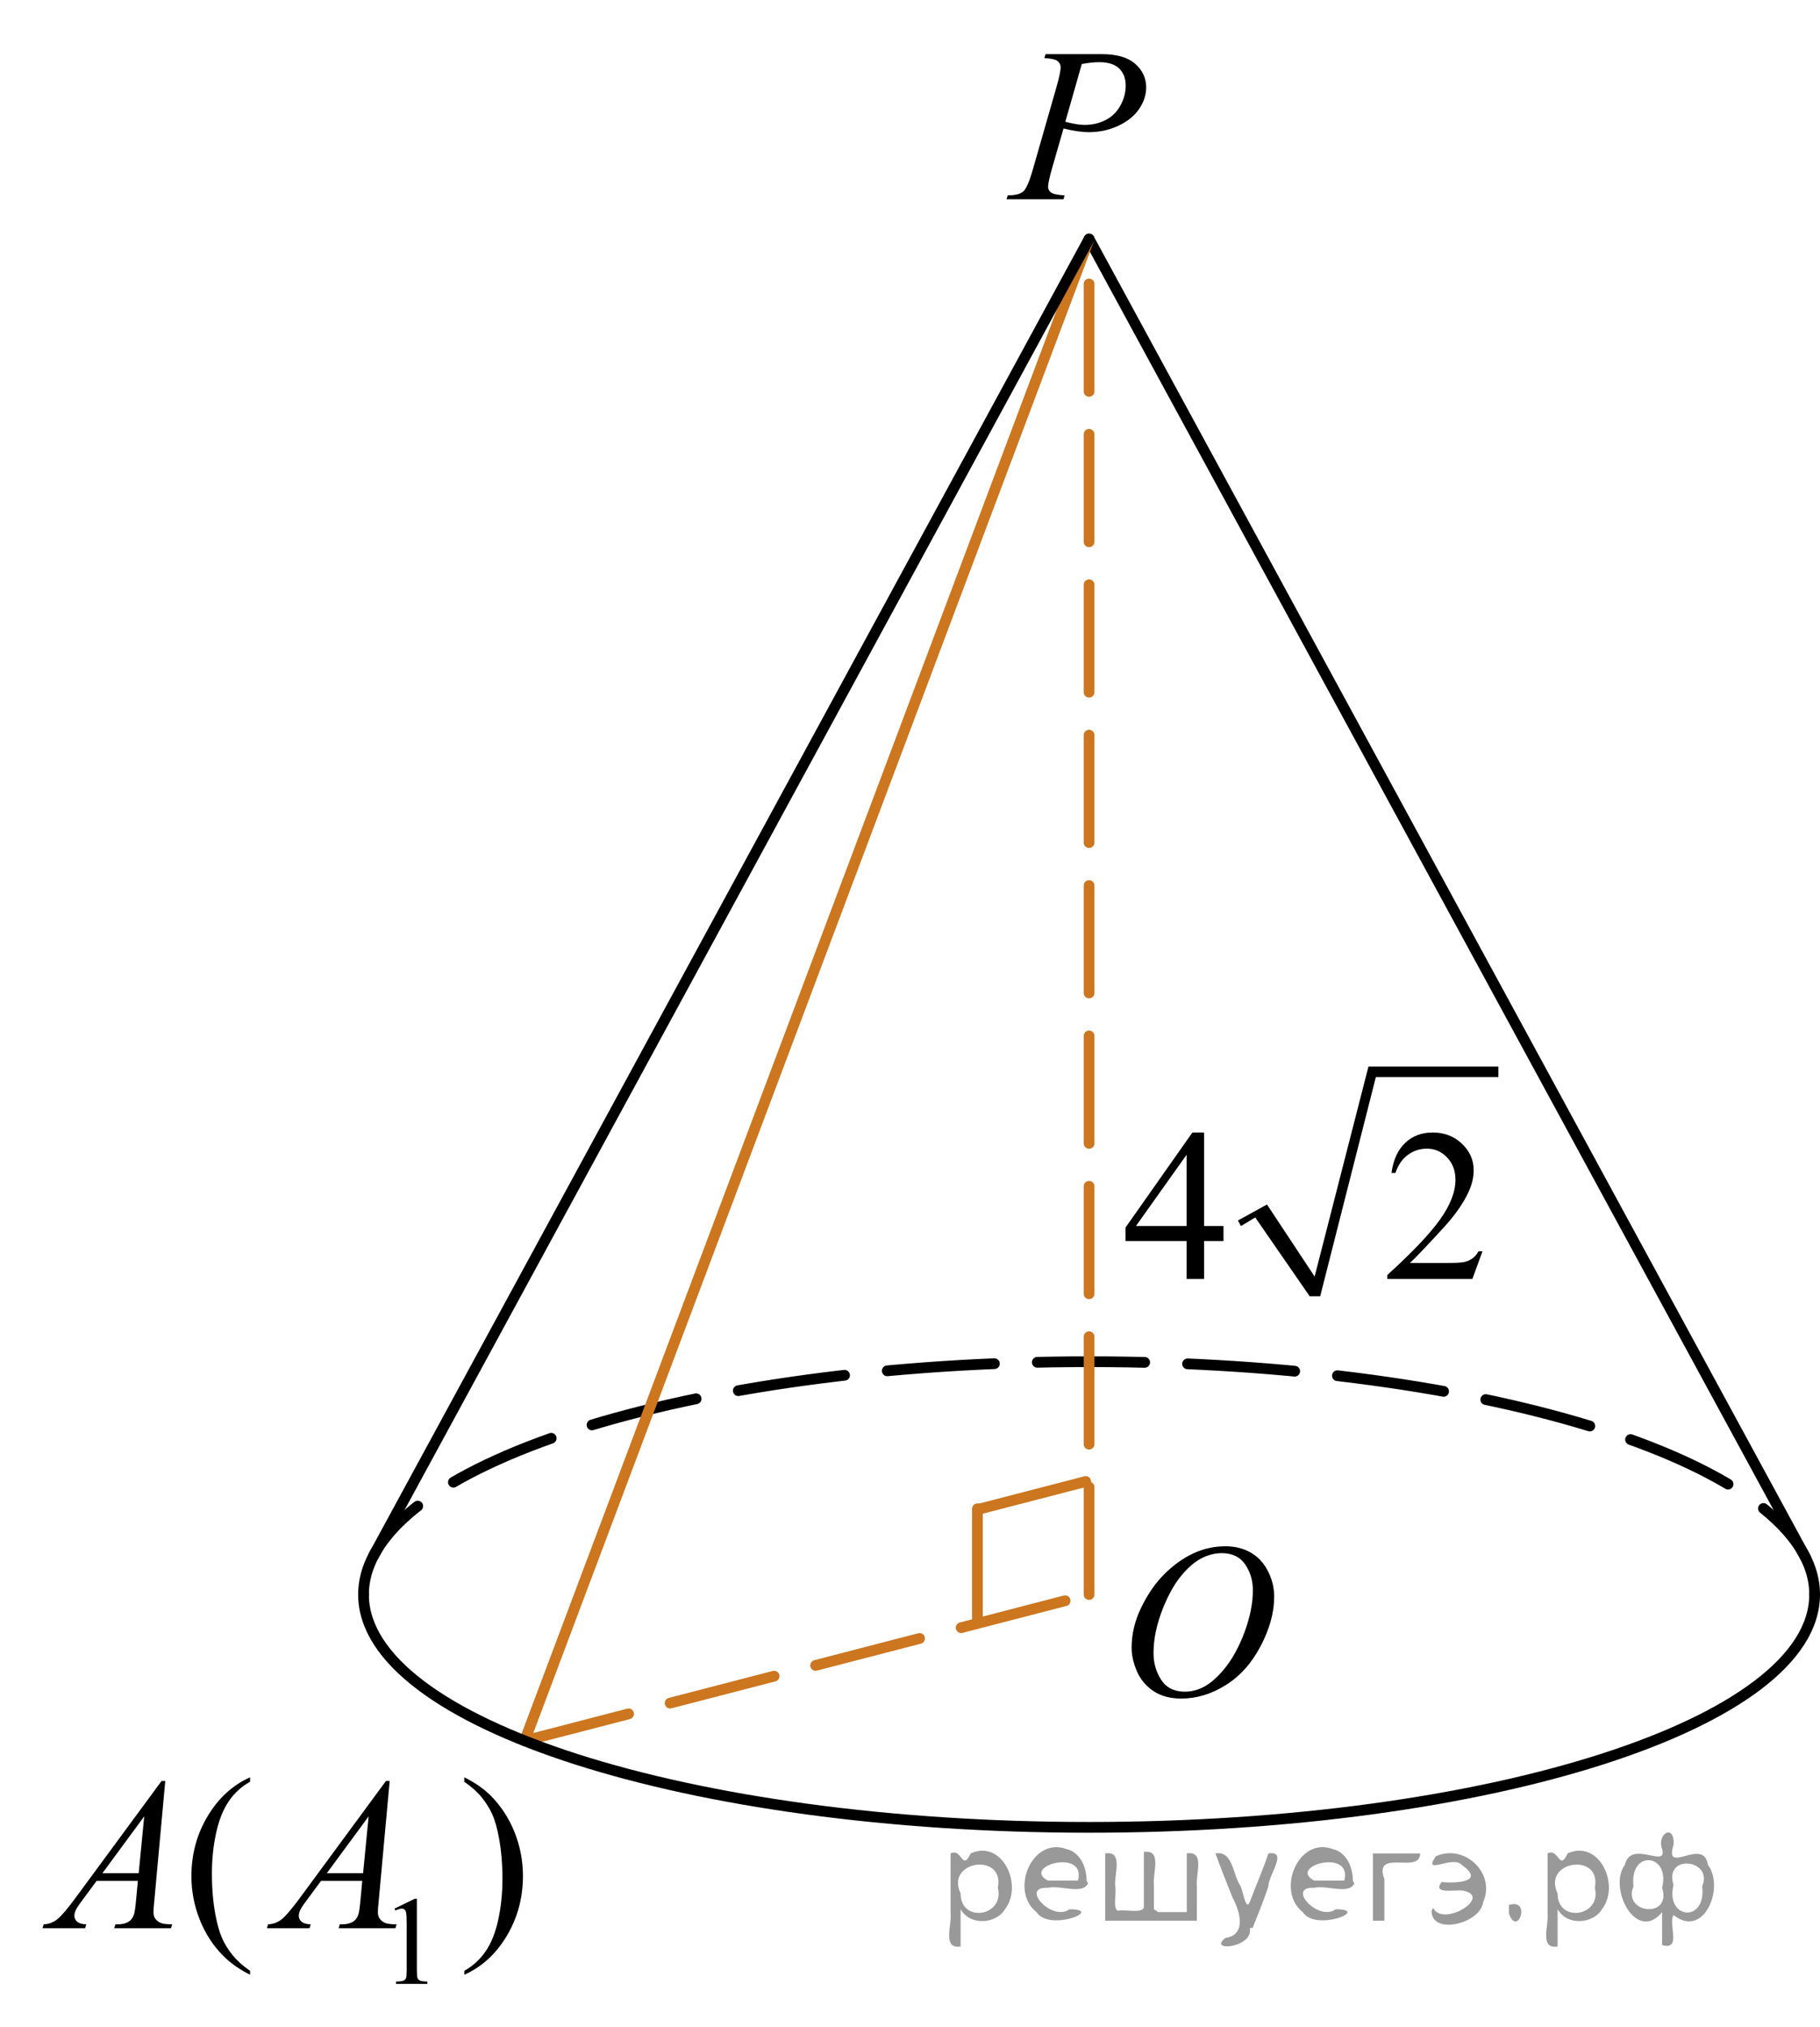 <?xml version="1.0" encoding="utf-8"?>
<!-- Generator: Adobe Illustrator 27.2.0, SVG Export Plug-In . SVG Version: 6.00 Build 0)  -->
<svg version="1.1" id="Слой_1" xmlns="http://www.w3.org/2000/svg" xmlns:xlink="http://www.w3.org/1999/xlink" x="0px" y="0px"
	 width="127.129px" height="141.534px" viewBox="0 0 127.129 141.534" enable-background="new 0 0 127.129 141.534"
	 xml:space="preserve">
<path fill="none" stroke="#000000" stroke-width="0.75" stroke-linecap="round" stroke-linejoin="round" stroke-miterlimit="10" stroke-dasharray="7.5,3" d="
	M25.393,111.326c0-8.978,22.691-16.255,50.681-16.255s50.681,7.278,50.681,16.255"/>
<line fill="none" stroke="#CC761F" stroke-width="0.75" stroke-linecap="round" stroke-linejoin="round" stroke-miterlimit="10" stroke-dasharray="7.5,3" x1="76.073" y1="111.326" x2="76.073" y2="16.688"/>
<line fill="none" stroke="#CC761F" stroke-width="0.75" stroke-linecap="round" stroke-linejoin="round" stroke-miterlimit="10" stroke-dasharray="7.5,3" x1="36.645" y1="121.539" x2="76.073" y2="111.326"/>
<line fill="none" stroke="#000000" stroke-width="0.75" stroke-linecap="round" stroke-linejoin="round" stroke-miterlimit="10" x1="76.073" y1="16.688" x2="126.121" y2="108.749"/>
<line fill="none" stroke="#CC761F" stroke-width="0.75" stroke-linecap="round" stroke-linejoin="round" stroke-miterlimit="10" x1="36.645" y1="121.539" x2="76.073" y2="16.688"/>
<g>
	<g>
		<g>
			<g>
				<g>
					<g>
						<g>
							<g>
								<g>
									<g>
										<g>
											<g>
												<g>
													<g>
														<g>
															<g>
																<g>
																	<defs>
																		<rect id="SVGID_1_" x="67.686" width="15.125" height="16.688"/>
																	</defs>
																	<clipPath id="SVGID_00000176043011290066289480000002210008372652285315_">
																		<use xlink:href="#SVGID_1_"  overflow="visible"/>
																	</clipPath>
																	<g clip-path="url(#SVGID_00000176043011290066289480000002210008372652285315_)">
																		<g enable-background="new    ">
																			<path d="M73.032,3.78h3.944c1.034,0,1.807,0.226,2.319,0.677s0.768,1,0.768,1.647
																				c0,0.514-0.163,1.012-0.487,1.495c-0.325,0.483-0.808,0.876-1.448,1.177
																				c-0.64,0.302-1.332,0.452-2.075,0.452c-0.463,0-1.051-0.084-1.765-0.254l-0.798,2.766
																				c-0.187,0.657-0.281,1.091-0.281,1.301c0,0.159,0.066,0.291,0.2,0.396
																				c0.133,0.104,0.45,0.172,0.953,0.202l-0.074,0.276h-3.981l0.081-0.276
																				c0.522,0,0.885-0.091,1.089-0.273c0.205-0.182,0.425-0.684,0.661-1.506l1.654-5.769
																				c0.197-0.692,0.295-1.156,0.295-1.39c0-0.175-0.07-0.319-0.21-0.434
																				c-0.14-0.115-0.449-0.185-0.927-0.21L73.032,3.78z M74.414,8.503
																				c0.556,0.144,1.004,0.217,1.344,0.217c0.537,0,1.025-0.112,1.466-0.336
																				c0.441-0.225,0.786-0.56,1.034-1.01c0.248-0.448,0.373-0.914,0.373-1.397
																				c0-0.503-0.153-0.901-0.458-1.195s-0.768-0.441-1.389-0.441c-0.335,0-0.741,0.043-1.219,0.127
																				L74.414,8.503z"/>
																		</g>
																	</g>
																</g>
															</g>
														</g>
													</g>
												</g>
											</g>
										</g>
									</g>
								</g>
							</g>
						</g>
					</g>
				</g>
			</g>
		</g>
	</g>
</g>
<g>
	<g>
		<g>
			<g>
				<g>
					<g>
						<g>
							<g>
								<g>
									<g>
										<g>
											<g>
												<g>
													<g>
														<g>
															<g>
																<g>
																	<g>
																		<defs>
																			
																				<rect id="SVGID_00000170262560951536147570000003922467403594496929_" x="76.073" y="104.399" width="16.511" height="18.146"/>
																		</defs>
																		<clipPath id="SVGID_00000049214353888675041500000008011303358826225834_">
																			<use xlink:href="#SVGID_00000170262560951536147570000003922467403594496929_"  overflow="visible"/>
																		</clipPath>
																		<g clip-path="url(#SVGID_00000049214353888675041500000008011303358826225834_)">
																			<g enable-background="new    ">
																				<path d="M85.598,107.957c0.665,0,1.253,0.146,1.766,0.44c0.512,0.292,0.914,0.725,1.205,1.297
																					c0.29,0.572,0.435,1.166,0.435,1.78c0,1.09-0.311,2.233-0.935,3.43
																					c-0.623,1.197-1.437,2.111-2.441,2.741c-1.005,0.63-2.044,0.944-3.118,0.944
																					c-0.773,0-1.419-0.174-1.939-0.521c-0.52-0.347-0.904-0.806-1.153-1.375
																					c-0.248-0.57-0.373-1.122-0.373-1.657c0-0.95,0.225-1.889,0.676-2.815s0.989-1.702,1.615-2.324
																					c0.625-0.622,1.292-1.101,2.002-1.435S84.8,107.957,85.598,107.957z M85.347,108.437
																					c-0.493,0-0.974,0.124-1.444,0.371c-0.471,0.247-0.938,0.652-1.4,1.215
																					c-0.463,0.561-0.879,1.298-1.248,2.208c-0.453,1.119-0.68,2.177-0.68,3.171
																					c0,0.71,0.18,1.338,0.54,1.886c0.359,0.547,0.911,0.821,1.655,0.821
																					c0.448,0,0.888-0.113,1.319-0.338c0.431-0.225,0.88-0.609,1.348-1.154
																					c0.586-0.685,1.079-1.559,1.478-2.62c0.399-1.062,0.599-2.054,0.599-2.973
																					c0-0.68-0.18-1.281-0.54-1.804C86.612,108.698,86.071,108.437,85.347,108.437z"/>
																			</g>
																		</g>
																	</g>
																</g>
															</g>
														</g>
													</g>
												</g>
											</g>
										</g>
									</g>
								</g>
							</g>
						</g>
					</g>
				</g>
			</g>
		</g>
	</g>
</g>
<g>
	<defs>
		<polygon id="SVGID_00000093886703881188568410000010301123748374299039_" points="0,141.534 40.089,141.534 40.089,119.454 
			0,119.454 0,141.534 		"/>
	</defs>
	<clipPath id="SVGID_00000165943299115863888190000017010188172435966388_">
		<use xlink:href="#SVGID_00000093886703881188568410000010301123748374299039_"  overflow="visible"/>
	</clipPath>
	<g clip-path="url(#SVGID_00000165943299115863888190000017010188172435966388_)">
		<path d="M27.556,133.254l1.42-0.691h0.142v4.919c0,0.326,0.014,0.529,0.041,0.609s0.084,0.142,0.17,0.185
			s0.261,0.067,0.525,0.073v0.159H27.66v-0.159c0.275-0.006,0.453-0.029,0.533-0.07
			c0.081-0.042,0.136-0.098,0.168-0.168s0.047-0.279,0.047-0.629v-3.144c0-0.424-0.015-0.696-0.043-0.816
			c-0.02-0.092-0.057-0.159-0.11-0.202s-0.117-0.065-0.191-0.065c-0.106,0-0.254,0.045-0.443,0.134L27.556,133.254z
			"/>
	</g>
	<g clip-path="url(#SVGID_00000165943299115863888190000017010188172435966388_)">
		<path d="M17.468,137.6v0.273c-0.748-0.375-1.371-0.815-1.871-1.319c-0.713-0.716-1.262-1.562-1.648-2.534
			c-0.386-0.974-0.579-1.984-0.579-3.032c0-1.531,0.379-2.929,1.136-4.191s1.745-2.166,2.962-2.709v0.311
			c-0.609,0.336-1.109,0.795-1.5,1.378c-0.391,0.583-0.683,1.322-0.876,2.217c-0.193,0.894-0.29,1.828-0.29,2.802
			c0,1.058,0.082,2.019,0.245,2.883c0.128,0.683,0.285,1.23,0.468,1.643c0.183,0.412,0.429,0.809,0.739,1.19
			C16.563,136.89,16.968,137.253,17.468,137.6z"/>
		<path d="M32.429,124.398v-0.311c0.752,0.37,1.379,0.808,1.879,1.312c0.708,0.722,1.254,1.567,1.641,2.539
			c0.386,0.971,0.579,1.982,0.579,3.035c0,1.532-0.377,2.929-1.132,4.191s-1.744,2.166-2.966,2.709v-0.273
			c0.609-0.342,1.11-0.802,1.504-1.383s0.685-1.319,0.876-2.216c0.19-0.897,0.286-1.832,0.286-2.806
			c0-1.053-0.082-2.014-0.245-2.884c-0.124-0.682-0.279-1.228-0.464-1.638s-0.432-0.806-0.739-1.187
			C33.34,125.107,32.934,124.744,32.429,124.398z"/>
	</g>
	<g clip-path="url(#SVGID_00000165943299115863888190000017010188172435966388_)">
		<path d="M11.544,124.346l-0.765,8.361c-0.04,0.391-0.059,0.647-0.059,0.771c0,0.197,0.037,0.348,0.111,0.452
			c0.094,0.143,0.221,0.249,0.382,0.318c0.161,0.069,0.432,0.103,0.813,0.103l-0.082,0.274H7.98l0.082-0.274h0.171
			c0.321,0,0.584-0.069,0.787-0.207c0.144-0.094,0.255-0.25,0.335-0.468c0.054-0.152,0.106-0.514,0.156-1.082
			l0.119-1.274H6.747l-1.024,1.386c-0.233,0.311-0.379,0.535-0.438,0.671c-0.06,0.136-0.089,0.264-0.089,0.382
			c0,0.158,0.065,0.294,0.193,0.407c0.128,0.114,0.341,0.176,0.638,0.185l-0.082,0.274H2.968l0.082-0.274
			c0.366-0.015,0.689-0.137,0.969-0.367c0.28-0.23,0.697-0.72,1.251-1.471l6.014-8.169H11.544z M10.074,126.814
			l-2.918,3.966h2.532L10.074,126.814z"/>
		<path d="M27.219,124.346l-0.765,8.361c-0.04,0.391-0.059,0.647-0.059,0.771c0,0.197,0.037,0.348,0.111,0.452
			c0.094,0.143,0.221,0.249,0.382,0.318c0.161,0.069,0.432,0.103,0.813,0.103l-0.082,0.274h-3.965l0.082-0.274
			h0.171c0.321,0,0.584-0.069,0.787-0.207c0.144-0.094,0.255-0.25,0.335-0.468c0.054-0.152,0.106-0.514,0.156-1.082
			l0.119-1.274h-2.881l-1.024,1.386c-0.233,0.311-0.379,0.535-0.438,0.671c-0.06,0.136-0.089,0.264-0.089,0.382
			c0,0.158,0.065,0.294,0.193,0.407c0.128,0.114,0.341,0.176,0.638,0.185l-0.082,0.274h-2.978l0.082-0.274
			c0.366-0.015,0.689-0.137,0.969-0.367c0.28-0.23,0.697-0.72,1.251-1.471l6.014-8.169H27.219z M25.749,126.814
			l-2.918,3.966h2.532L25.749,126.814z"/>
	</g>
</g>
<g>
	<defs>
		<polygon id="SVGID_00000026136060812985017410000013027708690022578110_" points="75.837,93.424 107.646,93.424 
			107.646,71.413 75.837,71.413 75.837,93.424 		"/>
	</defs>
	<clipPath id="SVGID_00000054982484145900075300000009663872592000778128_">
		<use xlink:href="#SVGID_00000026136060812985017410000013027708690022578110_"  overflow="visible"/>
	</clipPath>
	
		<line clip-path="url(#SVGID_00000054982484145900075300000009663872592000778128_)" fill="none" stroke="#000000" stroke-width="0" stroke-linecap="square" stroke-miterlimit="10" x1="86.555" y1="85.385" x2="88.068" y2="84.525"/>
	
		<line clip-path="url(#SVGID_00000054982484145900075300000009663872592000778128_)" fill="none" stroke="#000000" stroke-width="0" stroke-linecap="square" stroke-miterlimit="10" x1="88.068" y1="84.525" x2="91.828" y2="90.501"/>
	
		<line clip-path="url(#SVGID_00000054982484145900075300000009663872592000778128_)" fill="none" stroke="#000000" stroke-width="0" stroke-linecap="square" stroke-miterlimit="10" x1="91.828" y1="90.501" x2="95.847" y2="74.809"/>
	
		<line clip-path="url(#SVGID_00000054982484145900075300000009663872592000778128_)" fill="none" stroke="#000000" stroke-width="0" stroke-linecap="square" stroke-miterlimit="10" x1="95.847" y1="74.809" x2="104.664" y2="74.809"/>
	
		<polygon clip-path="url(#SVGID_00000054982484145900075300000009663872592000778128_)" fill-rule="evenodd" clip-rule="evenodd" points="
		86.469,85.213 88.5,84.095 91.828,89.125 95.588,74.466 104.664,74.466 104.664,75.196 96.106,75.196 
		92.217,90.501 91.482,90.501 87.679,84.998 86.685,85.6 	"/>
	<g clip-path="url(#SVGID_00000054982484145900075300000009663872592000778128_)">
		<path d="M85.462,85.597v1.049h-1.352v2.646h-1.226v-2.646h-4.264v-0.945l4.672-6.635h0.817v6.531H85.462z
			 M82.884,85.597v-4.973l-3.536,4.973H82.884z"/>
		<path d="M103.553,87.362l-0.705,1.929h-5.943v-0.273c1.748-1.586,2.979-2.882,3.692-3.887s1.069-1.923,1.069-2.756
			c0-0.635-0.195-1.157-0.587-1.566c-0.391-0.408-0.859-0.613-1.403-0.613c-0.495,0-0.94,0.144-1.334,0.433
			s-0.685,0.71-0.872,1.267h-0.275c0.124-0.911,0.442-1.61,0.955-2.098c0.512-0.488,1.152-0.731,1.92-0.731
			c0.817,0,1.499,0.261,2.046,0.783c0.548,0.521,0.821,1.138,0.821,1.847c0,0.508-0.119,1.015-0.356,1.522
			c-0.367,0.798-0.961,1.643-1.783,2.534c-1.232,1.34-2.003,2.147-2.31,2.423h2.629
			c0.535,0,0.91-0.019,1.126-0.059c0.215-0.039,0.409-0.119,0.583-0.24c0.173-0.12,0.324-0.292,0.453-0.514
			H103.553z"/>
	</g>
</g>
<line fill="none" stroke="#CC761F" stroke-width="0.75" stroke-linecap="round" stroke-linejoin="round" stroke-miterlimit="10" x1="68.273" y1="113.033" x2="68.273" y2="105.343"/>
<line fill="none" stroke="#CC761F" stroke-width="0.75" stroke-linecap="round" stroke-linejoin="round" stroke-miterlimit="10" x1="68.395" y1="105.362" x2="75.837" y2="103.435"/>
<path fill="none" stroke="#000000" stroke-width="0.75" stroke-linecap="round" stroke-linejoin="round" stroke-miterlimit="10" d="
	M126.754,111.326c0,8.978-22.691,16.255-50.681,16.255s-50.681-7.278-50.681-16.255"/>
<line fill="none" stroke="#000000" stroke-width="0.75" stroke-linecap="round" stroke-linejoin="round" stroke-miterlimit="10" x1="26.115" y1="108.583" x2="76.073" y2="16.688"/>
<g style="stroke:none;fill:#000;fill-opacity:0.4" > <path d="m 67.1,133.4 c 0,0.8 0,1.6 0,2.5 -1.3,0.2 -0.6,-1.5 -0.7,-2.3 0,-1.4 0,-2.8 0,-4.2 0.8,-0.4 0.8,1.3 1.4,0.0 2.2,-1.0 3.7,2.2 2.4,3.9 -0.6,1.0 -2.4,1.2 -3.1,0.0 z m 2.6,-1.6 c 0.5,-2.5 -3.7,-1.9 -2.6,0.4 0.0,2.1 3.1,1.6 2.6,-0.4 z" /> <path d="m 76.0,131.5 c -0.4,0.8 -1.9,0.1 -2.8,0.3 -2.0,-0.1 0.3,2.4 1.5,1.5 2.5,0.0 -1.4,1.6 -2.3,0.2 -1.9,-1.5 -0.3,-5.3 2.1,-4.4 0.9,0.2 1.4,1.2 1.4,2.2 z m -0.7,-0.2 c 0.6,-2.3 -4.0,-1.0 -2.1,0.0 0.7,0 1.4,-0.0 2.1,-0.0 z" /> <path d="m 80.9,133.5 c 0.6,0 1.3,0 2.0,0 0,-1.3 0,-2.7 0,-4.1 1.3,-0.2 0.6,1.5 0.7,2.3 0,0.8 0,1.6 0,2.4 -2.1,0 -4.2,0 -6.4,0 0,-1.5 0,-3.1 0,-4.7 1.3,-0.2 0.6,1.5 0.7,2.3 0.1,0.5 -0.2,1.6 0.2,1.7 0.5,-0.1 1.6,0.2 1.8,-0.2 0,-1.3 0,-2.6 0,-3.9 1.3,-0.2 0.6,1.5 0.7,2.3 0,0.5 0,1.1 0,1.7 z" /> <path d="m 87.3,134.6 c 0.3,1.4 -3.0,1.7 -1.7,0.7 1.5,-0.2 1.0,-1.9 0.5,-2.8 -0.4,-1.0 -0.8,-2.0 -1.2,-3.1 1.2,-0.2 1.2,1.4 1.7,2.2 0.2,0.2 0.4,1.9 0.7,1.2 0.4,-1.1 0.9,-2.2 1.3,-3.4 1.4,-0.2 0.0,1.5 -0.0,2.3 -0.3,0.9 -0.7,1.9 -1.1,2.9 z" /> <path d="m 94.6,131.5 c -0.4,0.8 -1.9,0.1 -2.8,0.3 -2.0,-0.1 0.3,2.4 1.5,1.5 2.5,0.0 -1.4,1.6 -2.3,0.2 -1.9,-1.5 -0.3,-5.3 2.1,-4.4 0.9,0.2 1.4,1.2 1.4,2.2 z m -0.7,-0.2 c 0.6,-2.3 -4.0,-1.0 -2.1,0.0 0.7,0 1.4,-0.0 2.1,-0.0 z" /> <path d="m 95.9,134.1 c 0,-1.5 0,-3.1 0,-4.7 1.1,0 2.2,0 3.3,0 0.0,1.5 -3.3,-0.4 -2.5,1.8 0,0.9 0,1.9 0,2.9 -0.2,0 -0.5,0 -0.7,0 z" /> <path d="m 100.1,133.2 c 0.7,1.4 4.2,-0.8 2.1,-1.2 -0.5,-0.1 -2.2,0.3 -1.5,-0.6 1.0,0.1 3.1,0.0 1.4,-1.2 -0.6,-0.7 -2.8,0.8 -1.8,-0.6 2.0,-0.9 4.2,1.2 3.3,3.2 -0.2,1.5 -3.5,2.3 -3.6,0.7 l 0,-0.1 0,-0.0 0,0 z" /> <path d="m 105.4,133.0 c 1.6,-0.5 0.6,2.3 -0.0,0.6 -0.0,-0.2 0.0,-0.4 0.0,-0.6 z" /> <path d="m 108.8,133.4 c 0,0.8 0,1.6 0,2.5 -1.3,0.2 -0.6,-1.5 -0.7,-2.3 0,-1.4 0,-2.8 0,-4.2 0.8,-0.4 0.8,1.3 1.4,0.0 2.2,-1.0 3.7,2.2 2.4,3.9 -0.6,1.0 -2.4,1.2 -3.1,0.0 z m 2.6,-1.6 c 0.5,-2.5 -3.7,-1.9 -2.6,0.4 0.0,2.1 3.1,1.6 2.6,-0.4 z" /> <path d="m 114.1,131.7 c -0.8,1.9 2.7,2.3 2.0,0.1 0.6,-2.4 -2.3,-2.7 -2.0,-0.1 z m 2.0,4.2 c 0,-0.8 0,-1.6 0,-2.4 -1.8,2.2 -3.8,-1.7 -2.6,-3.3 0.4,-1.8 3.0,0.3 2.6,-1.1 -0.4,-1.1 0.9,-1.8 0.8,-0.3 -0.7,2.2 2.1,-0.6 2.4,1.4 1.2,1.6 -0.3,5.2 -2.4,3.5 -0.4,0.6 0.6,2.5 -0.8,2.1 z m 2.8,-4.2 c 0.8,-1.9 -2.7,-2.3 -2.0,-0.1 -0.6,2.4 2.3,2.7 2.0,0.1 z" /> </g></svg>

<!--File created and owned by https://sdamgia.ru. Copying is prohibited. All rights reserved.-->
